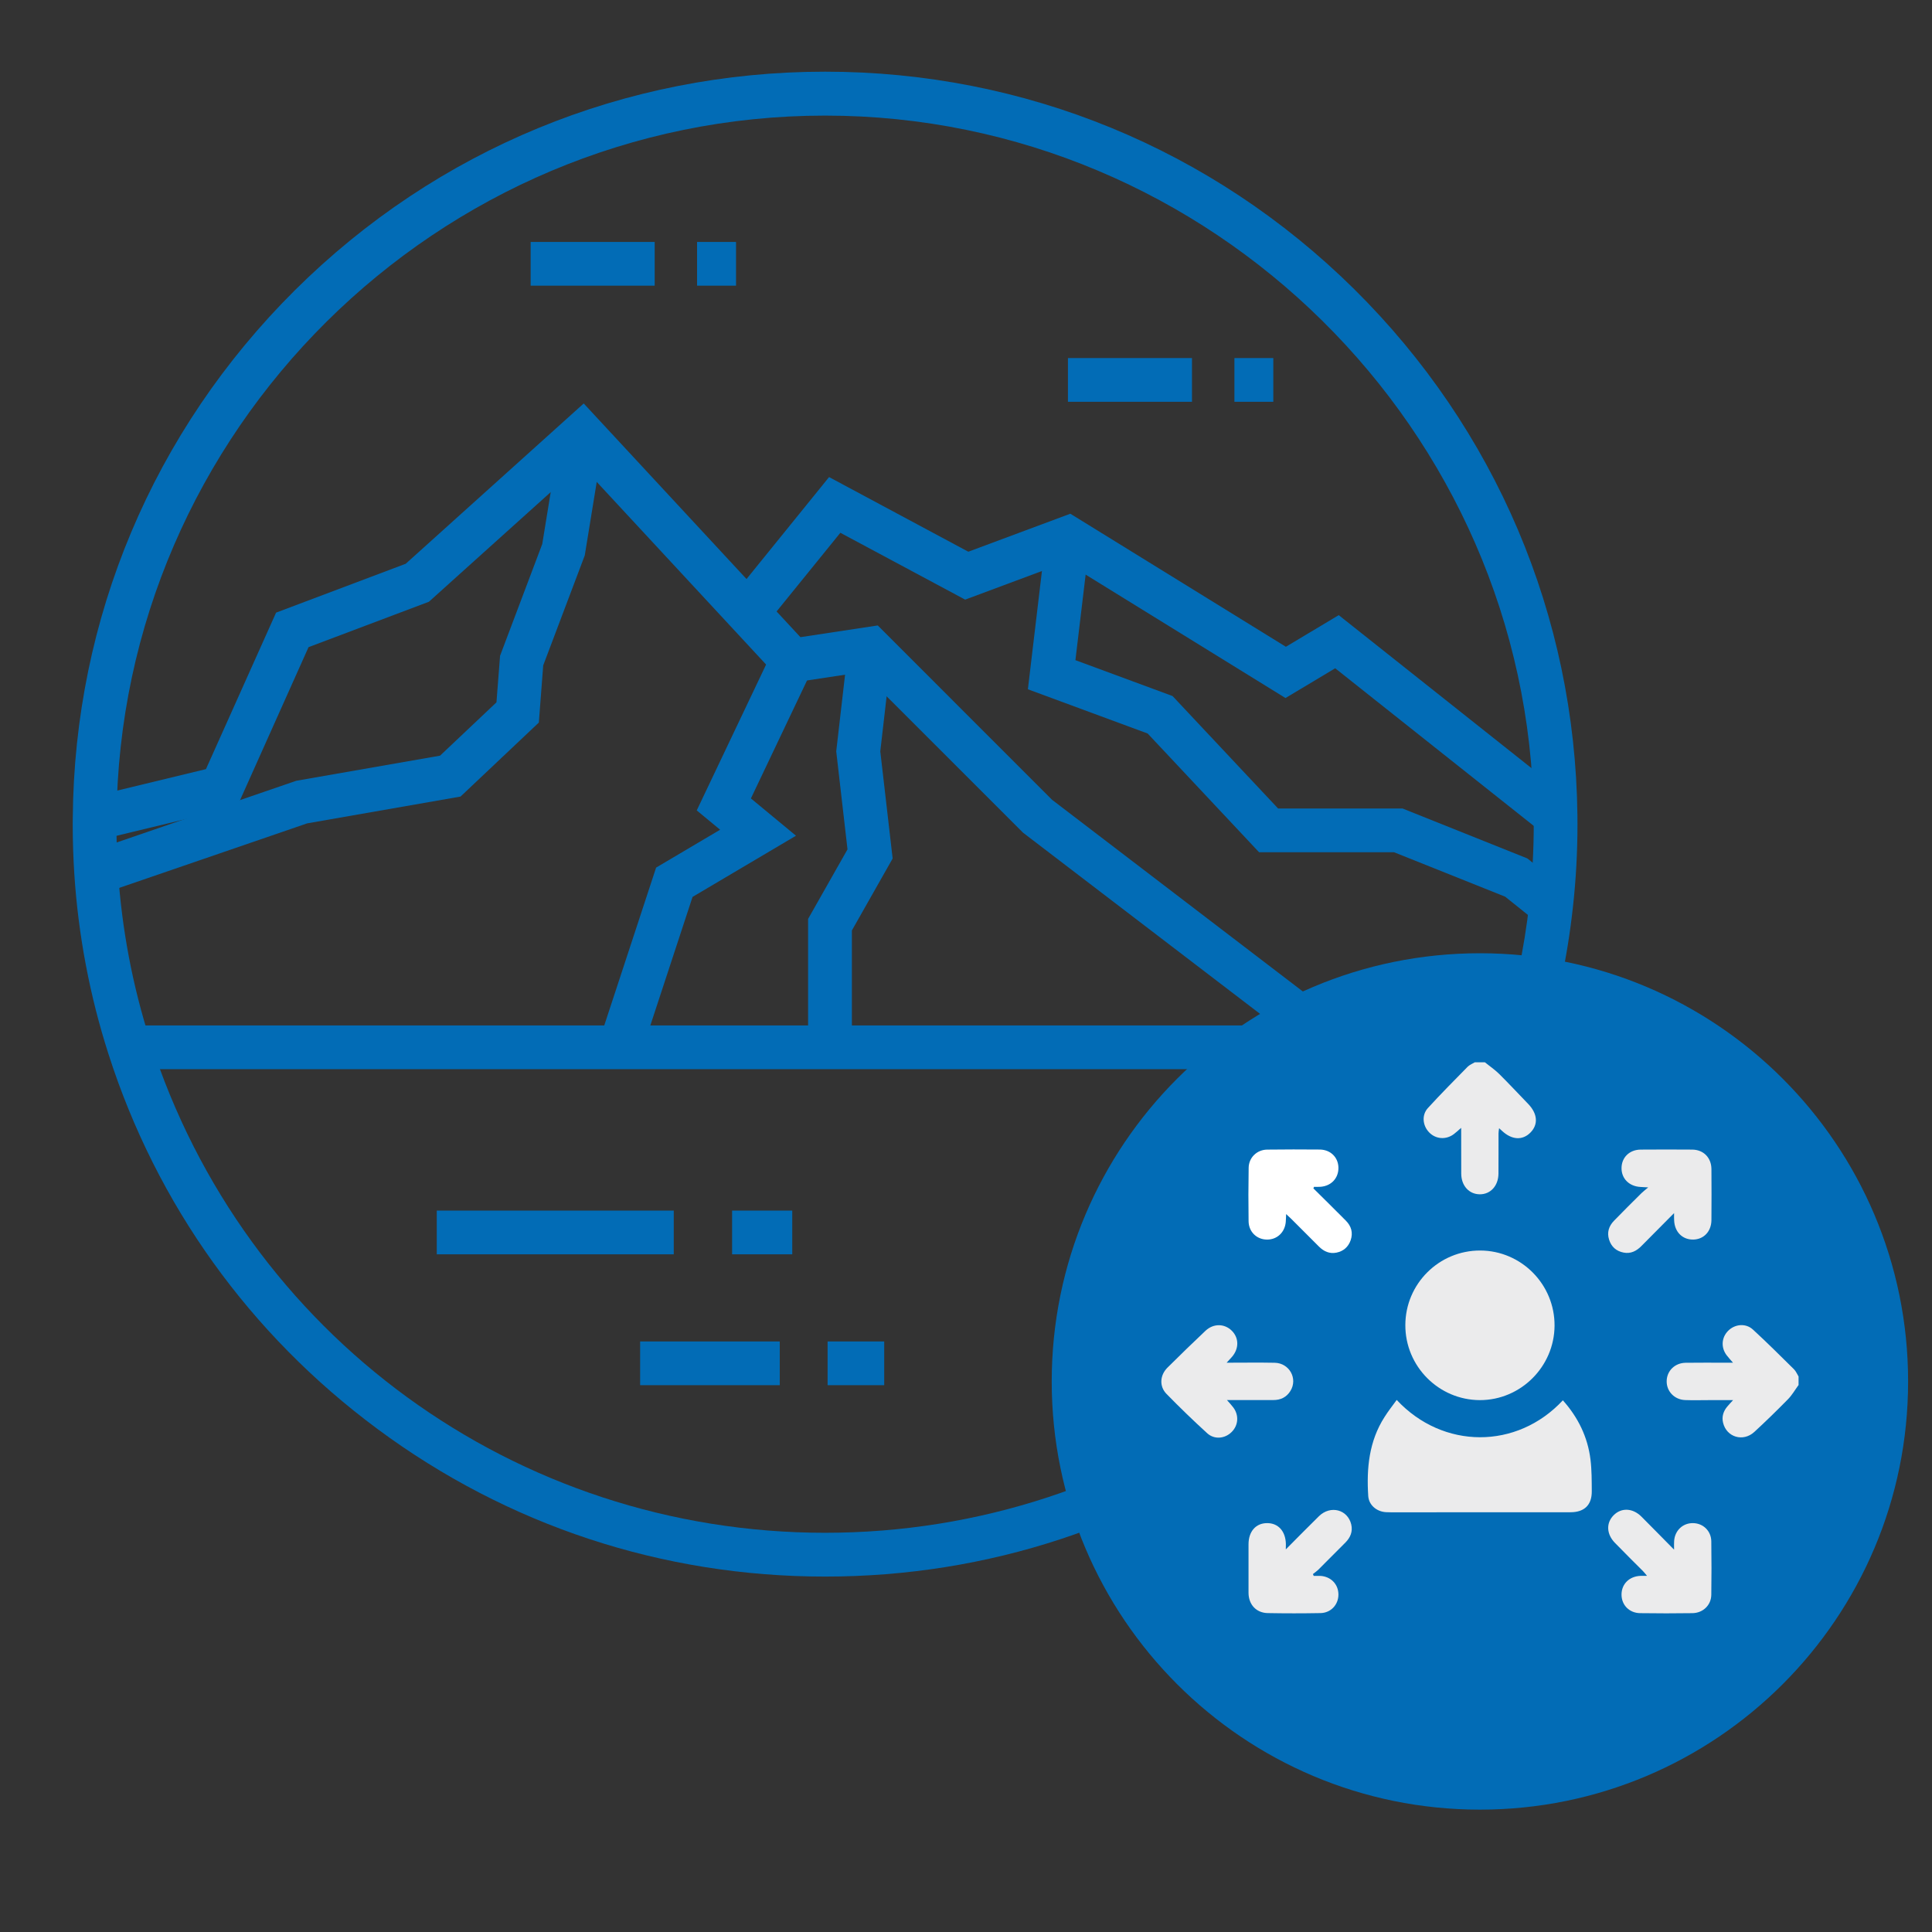 <?xml version="1.0" encoding="utf-8"?>
<!-- Generator: Adobe Illustrator 25.4.1, SVG Export Plug-In . SVG Version: 6.00 Build 0)  -->
<svg version="1.1" id="Layer_1" xmlns="http://www.w3.org/2000/svg" xmlns:xlink="http://www.w3.org/1999/xlink" x="0px" y="0px"
	 viewBox="0 0 300 300" style="enable-background:new 0 0 300 300;" xml:space="preserve">
<rect x="0" y="0" width="300" height="300" fill="#333333" stroke="none"/>
<style type="text/css">
	.st0{fill:none;}
	.st1{fill:#EBEBEC;}
	.st2{fill:#026CB6;}
	.st3{fill:#FFFFFF;}
</style>
<g>
	<rect x="191.68" y="55.6" class="st2" width="6.04" height="6.79"/>
	<path class="st2" d="M128.12,17.95c-60.22,0-109.57,48.98-110.03,109.18c-0.01,0.31-0.01,0.59-0.01,0.85
		c0,2.47,0.08,4.92,0.24,7.29c0.59,8.96,2.26,17.81,4.99,26.31c14.64,45.71,56.77,76.43,104.81,76.43
		c48.04,0,90.16-30.71,104.81-76.43c2.22-6.95,3.75-14.13,4.55-21.37c0.45-4.02,0.68-8.14,0.68-12.24c0-0.44,0-0.87-0.01-1.3
		C237.42,66.7,188.06,17.95,128.12,17.95 M128.12,244.81c-25.25,0-49.29-7.93-69.52-22.93c-19.83-14.7-34.27-34.83-41.76-58.22
		c-2.9-9.03-4.68-18.43-5.3-27.94c-0.16-2.52-0.25-5.13-0.25-7.75c0-0.32,0-0.63,0.01-0.95c0.23-30.98,12.49-60.09,34.5-81.96
		c22.03-21.88,51.27-33.93,82.32-33.93c30.95,0,60.12,11.99,82.14,33.75c21.99,21.75,34.31,50.75,34.68,81.65
		c0.01,0.44,0.01,0.93,0.01,1.44c0,4.35-0.24,8.73-0.72,12.99c-0.84,7.68-2.47,15.31-4.83,22.69c-7.5,23.39-21.94,43.52-41.77,58.22
		C177.41,236.89,153.38,244.81,128.12,244.81"/>
	<polygon class="st2" points="205.99,165.33 158.86,129.3 158.7,129.14 133.91,104.36 121.75,106.2 90.21,72.19 66.6,93.44 
		47.91,100.49 36.82,125.26 15.49,130.41 13.9,123.8 31.98,119.43 42.87,95.13 63,87.54 90.64,62.65 124.29,98.94 136.3,97.12 
		163.35,124.18 210.12,159.93 	"/>
	<polygon class="st2" points="239.43,129.25 207.33,103.77 199.61,108.39 165.46,87.3 149.87,93.11 130.49,82.73 118.73,97.24 
		113.45,92.96 128.74,74.08 150.36,85.67 166.2,79.77 199.67,100.43 207.88,95.52 243.66,123.92 	"/>
	<polygon class="st2" points="16.04,138.72 13.83,132.29 46,121.24 68.33,117.34 77.09,109.06 77.65,101.83 84.2,84.48 87.07,66.87 
		93.78,67.96 90.8,86.25 84.35,103.32 83.67,112.2 71.51,123.69 47.7,127.85 	"/>
	<polygon class="st2" points="99.52,163.69 93.06,161.57 101.88,134.72 111.82,128.84 108.19,125.84 119.95,101.11 126.09,104.03 
		116.6,123.98 123.6,129.77 107.54,139.27 	"/>
	<polygon class="st2" points="132.28,165.92 125.48,165.92 125.48,142.69 131.6,131.89 129.85,116.67 131.73,100.36 138.48,101.13 
		136.69,116.67 138.61,133.31 132.28,144.48 	"/>
	<rect x="20.07" y="159.23" class="st2" width="216.09" height="6.79"/>
	<polygon class="st2" points="238.73,143.25 233.71,139.23 216.47,132.34 195.51,132.34 178.21,113.9 159.61,107.03 162.45,83.13 
		169.21,83.93 166.99,102.51 182.07,108.08 198.46,125.54 217.78,125.54 237.17,133.3 242.98,137.94 	"/>
	<rect x="67.82" y="187.98" class="st2" width="36.8" height="6.79"/>
	<rect x="113.68" y="187.98" class="st2" width="9.34" height="6.79"/>
	<rect x="99.4" y="208.3" class="st2" width="21.68" height="6.79"/>
	<rect x="128.51" y="208.3" class="st2" width="8.79" height="6.79"/>
	<rect x="165.83" y="55.6" class="st2" width="19.26" height="6.79"/>
	<rect x="82.4" y="37.57" class="st2" width="19.26" height="6.79"/>
	<rect x="108.24" y="37.57" class="st2" width="6.05" height="6.79"/>
	<path class="st2" d="M296.29,214.51c0,36.72-29.77,66.49-66.49,66.49s-66.49-29.77-66.49-66.49s29.77-66.49,66.49-66.49
		S296.29,177.79,296.29,214.51"/>
	<path class="st1" d="M230.58,164.96c0.74,0.6,1.54,1.14,2.21,1.8c1.53,1.52,3,3.1,4.5,4.65c1.46,1.51,1.6,3.18,0.37,4.44
		c-1.24,1.27-2.91,1.17-4.44-0.26c-0.12-0.1-0.23-0.21-0.44-0.4c-0.04,0.32-0.09,0.55-0.09,0.79c-0.01,2.1,0.01,4.19-0.01,6.28
		c-0.02,1.88-1.24,3.2-2.9,3.19c-1.67-0.01-2.87-1.33-2.88-3.21c-0.01-2.31-0.01-4.62-0.01-7.11c-0.46,0.4-0.77,0.7-1.12,0.96
		c-1.21,0.93-2.82,0.82-3.86-0.26c-1.01-1.05-1.18-2.69-0.18-3.78c2-2.19,4.09-4.29,6.16-6.4c0.3-0.3,0.74-0.47,1.12-0.7H230.58z"/>
	<path class="st1" d="M279.26,215.09c-0.54,0.74-1.01,1.57-1.65,2.21c-1.69,1.72-3.42,3.41-5.2,5.05c-1.74,1.6-4.31,0.82-4.85-1.42
		c-0.23-0.95,0.04-1.79,0.65-2.52c0.24-0.29,0.5-0.56,0.9-1c-1.35,0-2.52,0-3.7,0c-1.26,0-2.51,0.04-3.76-0.01
		c-1.65-0.07-2.88-1.36-2.85-2.94c0.02-1.59,1.26-2.82,2.93-2.85c2.09-0.03,4.18-0.01,6.27-0.01c0.31,0,0.62,0,1.1,0
		c-0.41-0.48-0.72-0.8-0.98-1.15c-0.91-1.19-0.82-2.74,0.21-3.79c1.04-1.06,2.73-1.24,3.85-0.22c2.18,2,4.28,4.1,6.39,6.18
		c0.3,0.3,0.48,0.74,0.71,1.12V215.09z"/>
	<path class="st1" d="M216.88,217.38c7.18,7.7,18.66,7.73,25.8,0.06c2.36,2.64,3.86,5.69,4.29,9.2c0.2,1.62,0.19,3.28,0.2,4.92
		c0.02,2.13-1.15,3.26-3.3,3.26c-8.88,0.01-17.76,0.01-26.64,0.01c-0.68,0-1.35,0.02-2.02-0.02c-1.46-0.09-2.66-1.11-2.75-2.51
		c-0.28-4.31,0.12-8.51,2.53-12.27C215.55,219.14,216.21,218.3,216.88,217.38"/>
	<path class="st1" d="M229.85,194.18c6.39,0.02,11.58,5.27,11.54,11.68c-0.04,6.35-5.25,11.55-11.59,11.55
		c-6.39-0.01-11.6-5.25-11.58-11.65C218.23,199.35,223.45,194.16,229.85,194.18"/>
	<path class="st1" d="M190.47,211.6c2.66,0,5.06-0.04,7.47,0.01c2.28,0.05,3.61,2.46,2.44,4.37c-0.61,0.99-1.54,1.43-2.68,1.42
		c-2.02,0-4.05,0-6.08,0h-1.1c0.41,0.47,0.71,0.78,0.97,1.13c0.93,1.22,0.81,2.82-0.27,3.86c-1.05,1.02-2.67,1.17-3.77,0.16
		c-2.16-1.97-4.27-4.01-6.32-6.11c-1.14-1.17-1.03-2.9,0.16-4.08c1.94-1.93,3.91-3.84,5.9-5.72c1.24-1.16,2.95-1.13,4.08-0.01
		c1.14,1.13,1.14,2.8,0.01,4.09C191.06,210.96,190.85,211.19,190.47,211.6"/>
	<path class="st1" d="M259.95,240.63c0-0.66-0.02-1.01,0.01-1.37c0.12-1.61,1.35-2.77,2.92-2.75c1.57,0.01,2.82,1.2,2.85,2.81
		c0.04,2.77,0.04,5.55,0,8.32c-0.02,1.61-1.29,2.83-2.94,2.85c-2.71,0.04-5.41,0.04-8.11,0c-1.68-0.02-2.88-1.25-2.89-2.86
		c-0.01-1.66,1.2-2.86,2.94-2.93c0.29-0.01,0.57,0,1.02,0c-0.27-0.32-0.43-0.54-0.62-0.73c-1.46-1.47-2.93-2.91-4.36-4.39
		c-1.33-1.36-1.4-3.1-0.2-4.3c1.19-1.19,2.94-1.13,4.29,0.2C256.49,237.11,258.11,238.77,259.95,240.63"/>
	<path class="st1" d="M259.95,188.37c-1.82,1.83-3.45,3.47-5.07,5.11c-0.77,0.78-1.66,1.24-2.77,1.02c-1.13-0.22-1.9-0.89-2.25-2
		c-0.36-1.13-0.04-2.11,0.75-2.93c1.41-1.46,2.85-2.88,4.29-4.31c0.25-0.25,0.54-0.46,1.03-0.88c-0.6-0.04-0.89-0.05-1.19-0.07
		c-1.75-0.09-2.96-1.28-2.95-2.93c0.01-1.65,1.23-2.86,2.98-2.87c2.67-0.02,5.34-0.02,8.01,0c1.74,0.02,2.95,1.25,2.97,3.01
		c0.02,2.64,0.02,5.29,0,7.93c-0.01,1.77-1.19,3-2.82,3.03c-1.69,0.03-2.91-1.2-2.97-3C259.94,189.22,259.95,188.96,259.95,188.37"
		/>
	<path class="st1" d="M199.66,240.59c1.85-1.85,3.48-3.53,5.16-5.17c1.79-1.73,4.45-1.02,5,1.29c0.26,1.11-0.13,2.03-0.9,2.81
		c-1.41,1.42-2.82,2.83-4.23,4.24c-0.25,0.24-0.55,0.44-0.82,0.66c0.04,0.09,0.08,0.19,0.12,0.28c0.33,0,0.66-0.01,0.99,0
		c1.67,0.08,2.86,1.3,2.85,2.92c-0.01,1.57-1.18,2.83-2.79,2.86c-2.74,0.05-5.47,0.05-8.2,0c-1.78-0.04-2.96-1.33-2.97-3.14
		c-0.01-2.51-0.01-5.03,0-7.54c0-1.99,1.13-3.28,2.86-3.29c1.74-0.02,2.89,1.24,2.94,3.23
		C199.67,239.93,199.66,240.12,199.66,240.59"/>
	<path class="st3" d="M203.94,184.53c1.69,1.68,3.39,3.33,5.06,5.03c0.82,0.83,1.13,1.85,0.73,3.02c-0.37,1.06-1.13,1.71-2.21,1.93
		c-1.07,0.21-1.96-0.19-2.71-0.94c-1.43-1.43-2.86-2.87-4.3-4.3c-0.22-0.22-0.45-0.43-0.8-0.75c-0.02,0.51-0.03,0.88-0.06,1.24
		c-0.14,1.61-1.37,2.75-2.94,2.72c-1.57-0.02-2.8-1.2-2.83-2.83c-0.04-2.77-0.04-5.54,0.01-8.31c0.02-1.58,1.27-2.8,2.85-2.83
		c2.73-0.04,5.47-0.03,8.2-0.01c1.65,0.02,2.84,1.19,2.89,2.76c0.05,1.63-1.07,2.88-2.74,3.02c-0.35,0.03-0.69,0.01-1.04,0.01
		C204.01,184.37,203.98,184.45,203.94,184.53"/>
</g>
</svg>
